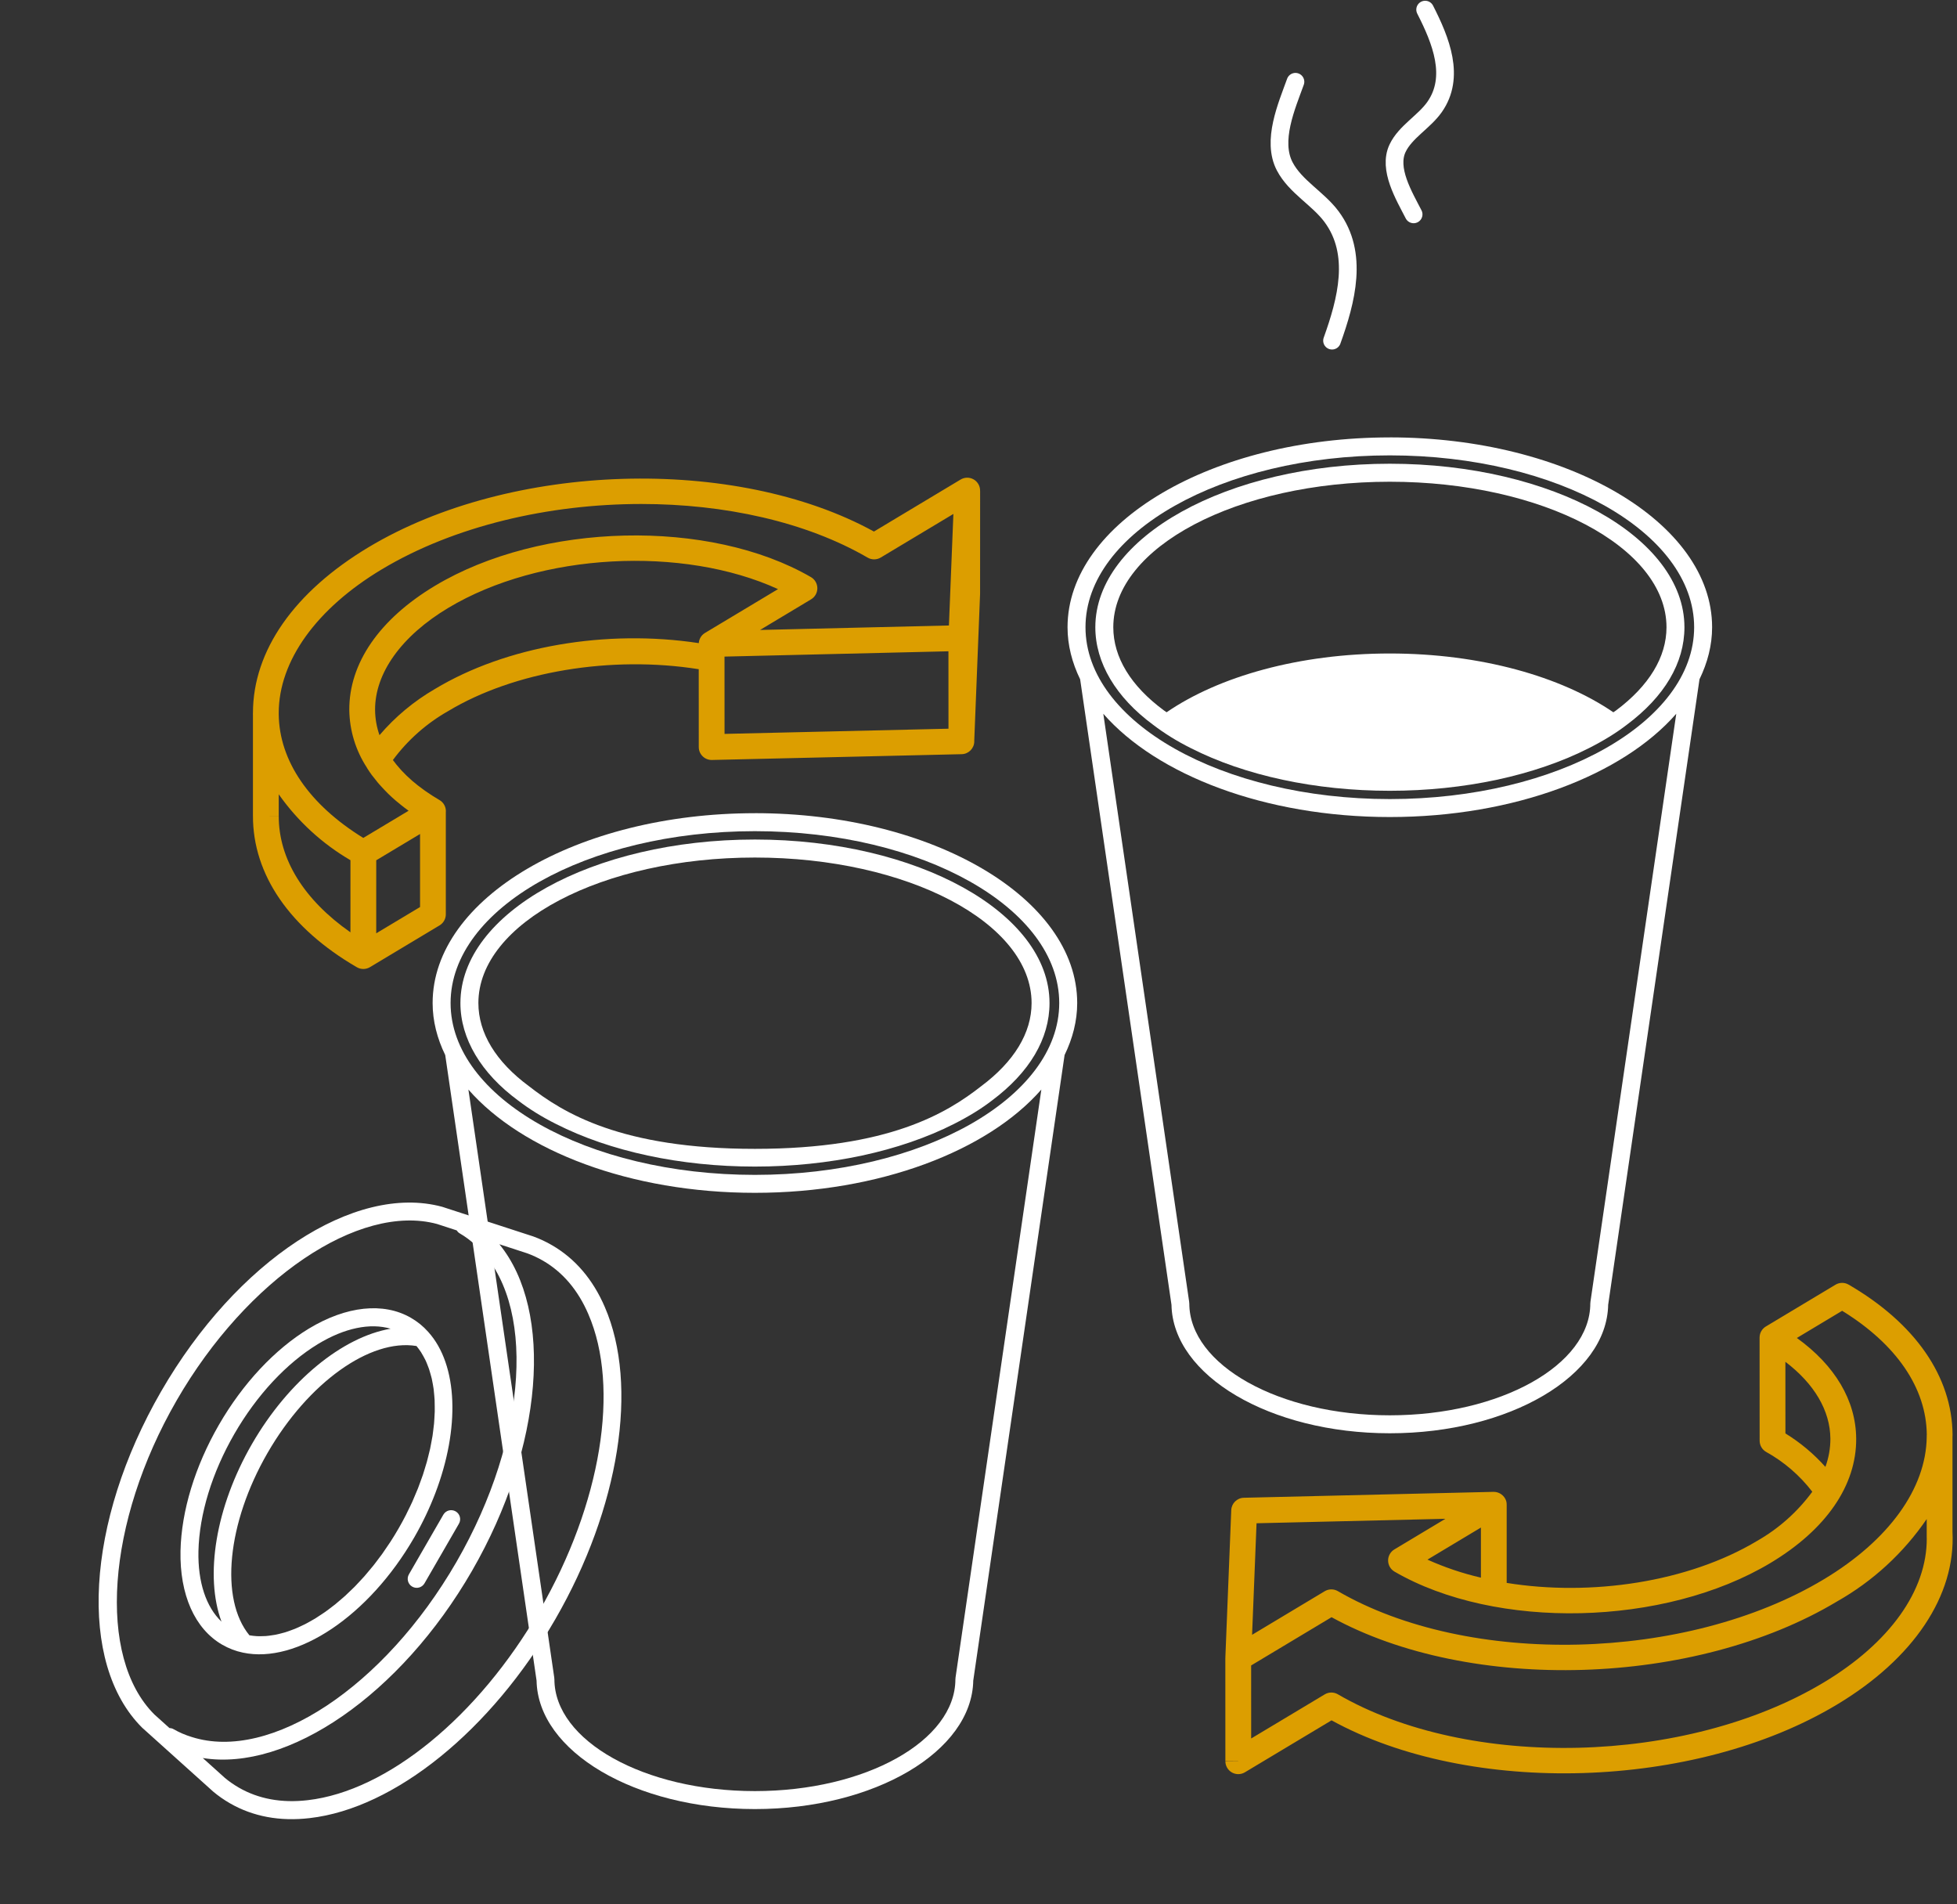 <svg width="221" height="215" viewBox="0 0 221 215" fill="none" xmlns="http://www.w3.org/2000/svg">
<rect x="0" y="0" width="221" height="215" fill="#333333" stroke="none"/>
<path d="M85.25 91.822C65.184 91.822 48.855 101.439 48.855 113.257C48.855 115.296 49.371 117.265 50.28 119.136L60.591 189.749C60.591 189.751 60.593 189.751 60.593 189.754C60.734 197.772 71.732 204.27 85.249 204.27C98.765 204.27 109.767 197.771 109.908 189.754C109.908 189.752 109.91 189.752 109.91 189.749L120.221 119.131C121.13 117.26 121.646 115.295 121.646 113.256C121.646 101.434 105.317 91.819 85.251 91.819L85.25 91.822ZM85.25 93.851C104.201 93.851 119.617 102.557 119.617 113.255C119.617 123.954 104.199 132.66 85.25 132.66C66.3 132.66 50.884 123.954 50.884 113.255C50.884 102.557 66.3 93.851 85.25 93.851ZM107.902 189.457C107.9 189.482 107.908 189.503 107.904 189.528C107.902 189.553 107.891 189.574 107.891 189.603C107.891 196.571 97.733 202.241 85.249 202.241C72.764 202.241 62.607 196.57 62.607 189.603C62.607 189.578 62.593 189.557 62.593 189.528C62.591 189.503 62.601 189.482 62.595 189.453L52.896 123.028C58.942 129.94 71.16 134.687 85.245 134.687C99.333 134.687 111.552 129.939 117.597 123.026L107.902 189.457Z" fill="white"/>
<path d="M58.519 124.27C59.783 125.238 61.218 126.128 62.775 126.905C68.879 130.012 76.859 131.723 85.247 131.723C93.628 131.723 101.616 130.012 107.739 126.905C109.406 126.06 110.802 125.2 112.005 124.276C116.268 121.096 118.52 117.287 118.52 113.258C118.52 103.078 103.595 94.795 85.248 94.795C66.912 94.795 51.994 103.076 51.994 113.258C51.992 117.262 54.315 121.175 58.519 124.27ZM85.249 96.828C102.479 96.828 116.495 104.202 116.495 113.26C116.495 116.625 114.524 119.872 110.786 122.661C106.973 125.645 100.403 129.722 85.249 129.722C70.096 129.722 63.561 125.63 59.737 122.648C55.998 119.891 54.023 116.642 54.023 113.256C54.023 104.198 68.03 96.828 85.249 96.828Z" fill="white"/>
<path d="M220.499 162C220.452 155.438 216.281 149.418 208.758 145.05C208.299 144.785 207.732 144.79 207.278 145.062L199.413 149.78C198.974 150.043 198.706 150.518 198.707 151.029H198.706V151.039L198.712 162.678C198.712 163.198 198.989 163.677 199.438 163.937C201.469 165.063 203.245 166.595 204.658 168.438C202.997 170.7 200.881 172.588 198.444 173.98C190.659 178.652 179.682 180.272 170.147 178.732V170.006C170.149 169.981 170.147 169.956 170.147 169.931V169.914H170.145C170.15 169.775 170.133 169.636 170.098 169.502C169.906 168.872 169.322 168.445 168.664 168.451L140.462 169.119C139.693 169.138 139.071 169.752 139.042 170.521L138.377 187.157C138.376 187.182 138.383 187.204 138.383 187.227H138.375L138.379 198.84H139.817L139.827 198.856L138.379 198.87C138.379 199.395 138.662 199.879 139.118 200.137C139.575 200.396 140.135 200.388 140.585 200.118L150.369 194.251C166.018 202.851 191.39 202.115 207.439 192.475C216.107 187.275 220.864 180.16 220.49 172.954V162.249C220.491 162.165 220.499 162.082 220.499 161.999L220.499 162ZM201.624 161.854L201.62 153.766C204.879 156.249 206.679 159.266 206.702 162.457C206.703 163.541 206.512 164.615 206.138 165.632C204.826 164.159 203.305 162.887 201.624 161.854H201.624ZM161.199 176.104L167.237 172.482V178.14C165.163 177.658 163.141 176.976 161.199 176.104ZM141.899 171.998L163.227 171.494L157.463 174.952C157.021 175.216 156.752 175.696 156.756 176.211C156.76 176.726 157.035 177.201 157.481 177.46C168.922 184.099 187.971 183.661 199.944 176.477C206.219 172.712 209.653 167.726 209.615 162.436C209.584 158.142 207.225 154.173 202.916 151.076L208.03 148.008C214.163 151.786 217.55 156.738 217.588 162.02L217.588 162.036H217.58V162.246C217.515 168.076 213.294 173.928 205.948 178.335C190.454 187.635 165.839 188.231 151.077 179.66C150.618 179.395 150.052 179.399 149.597 179.671L141.395 184.593L141.899 171.998ZM217.586 173.683C217.616 179.588 213.413 185.498 205.941 189.98C190.448 199.285 165.838 199.881 151.08 191.309C150.621 191.042 150.054 191.046 149.6 191.319L141.292 196.301L141.289 188.053L150.369 182.605C166.018 191.199 191.395 190.463 207.446 180.832C211.492 178.544 214.958 175.359 217.579 171.521V173.684L217.586 173.683Z" fill="#DC9E00"/>
<path d="M110.679 55.426C110.692 54.896 110.416 54.401 109.958 54.135C109.499 53.869 108.933 53.874 108.479 54.147L98.692 60.019C83.043 51.424 57.662 52.163 41.614 61.793C33.202 66.84 28.576 73.474 28.566 80.486H28.565V80.5C28.565 80.542 28.561 80.583 28.561 80.624C28.561 80.655 28.564 80.686 28.565 80.716V92.132H28.566C28.552 98.745 32.717 104.812 40.299 109.215C40.52 109.344 40.773 109.412 41.029 109.412C41.294 109.412 41.552 109.34 41.779 109.205L49.639 104.489C50.078 104.226 50.346 103.751 50.346 103.24V91.643C50.346 91.623 50.353 91.605 50.353 91.585C50.349 91.07 50.074 90.594 49.628 90.335C49.077 90.015 48.56 89.68 48.068 89.337L47.887 89.208C47.411 88.866 46.957 88.516 46.539 88.154L46.517 88.134C46.111 87.78 45.723 87.405 45.356 87.011C45.303 86.954 45.253 86.898 45.203 86.841C44.907 86.514 44.629 86.173 44.368 85.819C46.042 83.559 48.17 81.676 50.616 80.29C58.063 75.809 69.033 73.992 78.907 75.563L78.911 84.357C78.911 85.161 79.563 85.812 80.367 85.812H80.401L108.602 85.158C109.392 85.14 110.023 84.493 110.023 83.702L110.022 83.601L110.679 67.046L110.683 55.465V55.425L110.679 55.426ZM43.112 64.289C51.276 59.391 61.971 56.907 72.423 56.907C81.809 56.907 90.999 58.91 97.982 62.964C98.441 63.229 99.007 63.224 99.462 62.953L107.664 58.032L107.16 70.626L85.832 71.132L91.596 67.672C92.037 67.408 92.306 66.928 92.302 66.413C92.298 65.898 92.023 65.423 91.577 65.164C80.133 58.525 61.086 58.965 49.116 66.147C42.842 69.912 39.407 74.898 39.445 80.188C39.48 82.487 40.164 84.729 41.419 86.656C41.438 86.685 41.448 86.721 41.469 86.749C41.626 86.997 41.795 87.247 41.974 87.496C41.995 87.525 42.023 87.556 42.045 87.585C42.151 87.728 42.267 87.867 42.38 88.007C42.476 88.129 42.559 88.241 42.668 88.372L42.801 88.524C42.889 88.629 42.991 88.732 43.085 88.837C43.206 88.969 43.327 89.102 43.454 89.233C43.709 89.5 43.986 89.779 44.268 90.03L44.557 90.286C44.596 90.32 44.633 90.354 44.673 90.388C44.716 90.426 44.799 90.496 44.822 90.513C44.933 90.608 45.047 90.704 45.142 90.772C45.156 90.784 45.257 90.867 45.27 90.879C45.51 91.072 45.753 91.264 46.02 91.454L46.064 91.485C46.091 91.505 46.114 91.526 46.141 91.545L41.026 94.614C34.915 90.848 31.535 85.916 31.476 80.652V80.491C31.488 74.623 35.719 68.725 43.112 64.289L43.112 64.289ZM31.478 92.135L30.022 92.133H31.477V89.689C33.613 92.721 36.374 95.258 39.576 97.13L39.574 105.273C34.338 101.608 31.466 97.018 31.478 92.135L31.478 92.135ZM42.486 105.385L42.488 97.138L47.435 94.171V102.417L42.486 105.385ZM49.117 77.796C46.749 79.168 44.632 80.931 42.855 83.011C42.534 82.097 42.366 81.136 42.357 80.167C42.328 76.01 45.337 71.81 50.615 68.644C61.018 62.404 77.121 61.604 87.86 66.52L79.611 71.469C79.204 71.715 78.943 72.144 78.912 72.618C68.44 71.027 57.147 72.962 49.116 77.796L49.117 77.796ZM81.817 74.139L100.545 73.696V73.701H100.559V73.695L107.105 73.54L107.11 82.281L81.821 82.867L81.817 74.139Z" fill="#DC9E00"/>
<path d="M156.95 49.39C136.883 49.39 120.555 59.006 120.555 70.825C120.555 72.863 121.071 74.832 121.979 76.703L132.291 147.316C132.291 147.318 132.293 147.318 132.293 147.322C132.433 155.339 143.431 161.837 156.948 161.837C170.464 161.837 181.467 155.339 181.607 147.322C181.607 147.32 181.609 147.32 181.609 147.316L191.921 76.698C192.829 74.828 193.345 72.862 193.345 70.824C193.345 59.001 177.016 49.387 156.95 49.387L156.95 49.39ZM156.95 51.418C175.9 51.418 191.316 60.124 191.316 70.823C191.316 81.521 175.898 90.227 156.95 90.227C137.999 90.227 122.583 81.521 122.583 70.823C122.583 60.124 137.999 51.418 156.95 51.418ZM179.601 147.024C179.599 147.049 179.607 147.07 179.603 147.095C179.601 147.12 179.59 147.141 179.59 147.17C179.59 154.138 169.433 159.809 156.948 159.809C144.463 159.809 134.306 154.138 134.306 147.17C134.306 147.145 134.293 147.124 134.293 147.095C134.291 147.07 134.3 147.049 134.294 147.02L124.595 80.596C130.641 87.508 142.86 92.255 156.944 92.255C171.032 92.255 183.251 87.506 189.297 80.594L179.601 147.024Z" fill="white"/>
<path d="M130.218 81.838C131.483 82.806 132.917 83.695 134.474 84.473C140.578 87.579 148.558 89.291 156.946 89.291C165.327 89.291 173.315 87.579 179.438 84.473C181.105 83.628 182.501 82.767 183.704 81.843C187.967 78.663 190.22 74.854 190.22 70.826C190.22 60.645 175.294 52.362 156.947 52.362C138.611 52.362 123.693 60.643 123.693 70.826C123.691 74.829 126.014 78.742 130.218 81.838ZM156.948 54.395C174.178 54.395 188.194 61.769 188.194 70.828C188.194 74.192 186.223 77.44 182.485 80.229C182.397 80.298 182.287 80.362 182.193 80.427C176.299 76.398 167.204 73.788 156.949 73.788C146.734 73.788 137.638 76.379 131.743 80.425C131.647 80.354 131.533 80.29 131.437 80.215C127.697 77.459 125.722 74.209 125.722 70.824C125.722 61.765 139.729 54.395 156.948 54.395Z" fill="white"/>
<path d="M146.292 9.233C145.308 11.962 143.567 15.9 145.087 18.795C146.292 21.089 148.831 22.397 150.366 24.46C153.475 28.637 152.041 33.958 150.425 38.465" stroke="white" stroke-width="2" stroke-linecap="round"/>
<path d="M159.637 24.205C158.558 22.1 156.719 19.076 157.822 16.743C158.695 14.894 160.818 13.768 161.999 12.088C164.393 8.686 162.713 4.563 160.939 1.086" stroke="white" stroke-width="2" stroke-linecap="round"/>
<path d="M60.221 139.612L49.934 136.264C40.055 133.596 26.707 142.367 18.191 157.117C9.676 171.865 8.757 187.813 16.046 195.075L24.072 202.294C24.649 202.781 25.283 203.222 25.951 203.608C28.569 205.119 31.607 205.684 34.983 205.289C44.589 204.189 55.471 195.371 62.714 182.827C69.957 170.282 72.148 156.446 68.3 147.582C66.957 144.461 64.947 142.11 62.33 140.599C61.66 140.207 60.963 139.883 60.221 139.612L60.221 139.612ZM19.947 158.129C27.881 144.389 40.546 135.829 49.354 138.205L51.572 138.928C51.658 139.058 51.761 139.175 51.908 139.26C52.546 139.628 53.152 140.08 53.717 140.604C60.62 146.891 59.686 162.268 51.544 176.37C43.402 190.472 30.552 198.97 21.646 196.13C20.917 195.907 20.226 195.61 19.587 195.241C19.444 195.159 19.287 195.126 19.133 195.117L17.44 193.595C10.934 187.119 12.015 171.87 19.948 158.13L19.947 158.129ZM66.44 148.383C70.041 156.681 67.889 169.801 60.958 181.807C54.026 193.813 43.739 202.238 34.748 203.266C31.816 203.609 29.197 203.133 26.965 201.844C26.397 201.516 25.863 201.143 25.402 200.757L22.901 198.506C32.52 200.057 45.222 191.368 53.297 177.382C61.374 163.393 62.544 148.041 56.394 140.494L59.559 141.525C60.156 141.743 60.745 142.019 61.316 142.348C63.548 143.64 65.272 145.666 66.44 148.383L66.44 148.383Z" fill="white"/>
<path d="M46.769 173.614C47.725 171.958 48.525 170.269 49.165 168.589C51.945 161.303 51.746 154.145 48.356 150.388C48.354 150.387 48.351 150.385 48.352 150.383L48.35 150.382L48.349 150.381C47.796 149.756 47.137 149.224 46.402 148.799C43.306 147.012 39.107 147.459 34.874 150.021C31.019 152.36 27.413 156.222 24.718 160.889C22.024 165.557 20.483 170.608 20.384 175.118C20.282 180.065 21.998 183.923 25.092 185.709C25.832 186.136 26.626 186.439 27.439 186.606C33.538 187.903 41.671 182.443 46.769 173.613L46.769 173.614ZM30.214 164.056C34.794 156.124 41.803 151.121 47.032 151.984C47.114 152.082 47.19 152.184 47.267 152.286C47.362 152.414 47.457 152.543 47.543 152.675C47.642 152.83 47.732 152.995 47.822 153.158C47.9 153.299 47.977 153.439 48.047 153.584C48.131 153.758 48.203 153.94 48.276 154.127C48.337 154.28 48.4 154.432 48.452 154.588C48.516 154.781 48.571 154.982 48.628 155.184C48.673 155.348 48.721 155.508 48.761 155.678C48.808 155.888 48.847 156.11 48.885 156.325C48.912 156.497 48.949 156.669 48.97 156.843C49 157.072 49.02 157.308 49.038 157.543C49.053 157.72 49.072 157.898 49.08 158.081C49.093 158.324 49.091 158.574 49.093 158.824C49.095 159.01 49.102 159.191 49.095 159.383C49.089 159.637 49.07 159.9 49.054 160.162C49.042 160.353 49.035 160.542 49.017 160.736C48.994 161.002 48.954 161.275 48.92 161.549C48.896 161.746 48.873 161.939 48.844 162.136C48.8 162.411 48.744 162.694 48.689 162.974C48.65 163.173 48.618 163.375 48.574 163.578C48.513 163.861 48.437 164.146 48.364 164.433C48.312 164.639 48.266 164.845 48.208 165.05C48.128 165.339 48.035 165.632 47.944 165.924C47.878 166.13 47.822 166.338 47.751 166.546C47.65 166.848 47.535 167.151 47.422 167.452C47.347 167.653 47.279 167.854 47.201 168.053C47.076 168.37 46.937 168.688 46.8 169.006C46.719 169.196 46.647 169.383 46.56 169.572C46.404 169.918 46.231 170.265 46.059 170.608C45.981 170.767 45.909 170.93 45.826 171.089C45.567 171.593 45.293 172.097 45.004 172.597C44.716 173.097 44.417 173.587 44.109 174.063C44.013 174.214 43.908 174.358 43.809 174.506C43.596 174.825 43.381 175.147 43.163 175.455C43.043 175.625 42.914 175.782 42.792 175.948C42.584 176.223 42.382 176.504 42.17 176.767C42.039 176.933 41.899 177.087 41.765 177.253C41.555 177.505 41.35 177.757 41.137 177.999C40.999 178.153 40.86 178.297 40.722 178.448C40.506 178.684 40.289 178.921 40.069 179.145C39.932 179.281 39.795 179.411 39.656 179.544C39.429 179.767 39.201 179.989 38.971 180.198C38.836 180.32 38.7 180.43 38.564 180.55C38.328 180.754 38.091 180.961 37.852 181.155C37.72 181.261 37.589 181.356 37.457 181.458C37.211 181.645 36.968 181.836 36.721 182.009C36.593 182.101 36.461 182.183 36.331 182.27C36.081 182.437 35.831 182.604 35.585 182.757C35.459 182.833 35.329 182.903 35.202 182.976C34.951 183.12 34.698 183.265 34.446 183.393C34.32 183.458 34.196 183.511 34.073 183.569C33.821 183.69 33.568 183.809 33.318 183.911C33.193 183.963 33.065 184.007 32.94 184.053C32.693 184.146 32.446 184.237 32.202 184.312C32.074 184.353 31.947 184.38 31.818 184.414C31.582 184.478 31.341 184.541 31.105 184.585C30.972 184.61 30.844 184.628 30.711 184.646C30.484 184.682 30.259 184.714 30.035 184.732C29.898 184.742 29.762 184.743 29.624 184.746C29.415 184.751 29.206 184.755 29 184.745C28.856 184.738 28.707 184.721 28.565 184.706C28.429 184.691 28.298 184.671 28.166 184.65C24.804 180.558 25.636 171.986 30.214 164.056L30.214 164.056ZM22.409 175.157C22.503 170.984 23.945 166.275 26.472 161.899C28.999 157.522 32.357 153.92 35.922 151.753C38.92 149.936 41.815 149.356 44.111 150.031C38.695 150.958 32.586 155.89 28.455 163.045C24.325 170.2 23.109 177.957 25.013 183.108C23.281 181.459 22.335 178.657 22.409 175.157Z" fill="white"/>
<path d="M50.067 171.028L46.178 177.765C45.898 178.25 46.062 178.871 46.55 179.153C47.037 179.434 47.656 179.269 47.938 178.781L51.828 172.045C52.108 171.56 51.944 170.938 51.456 170.656C50.966 170.376 50.348 170.542 50.067 171.028Z" fill="white"/>
</svg>
